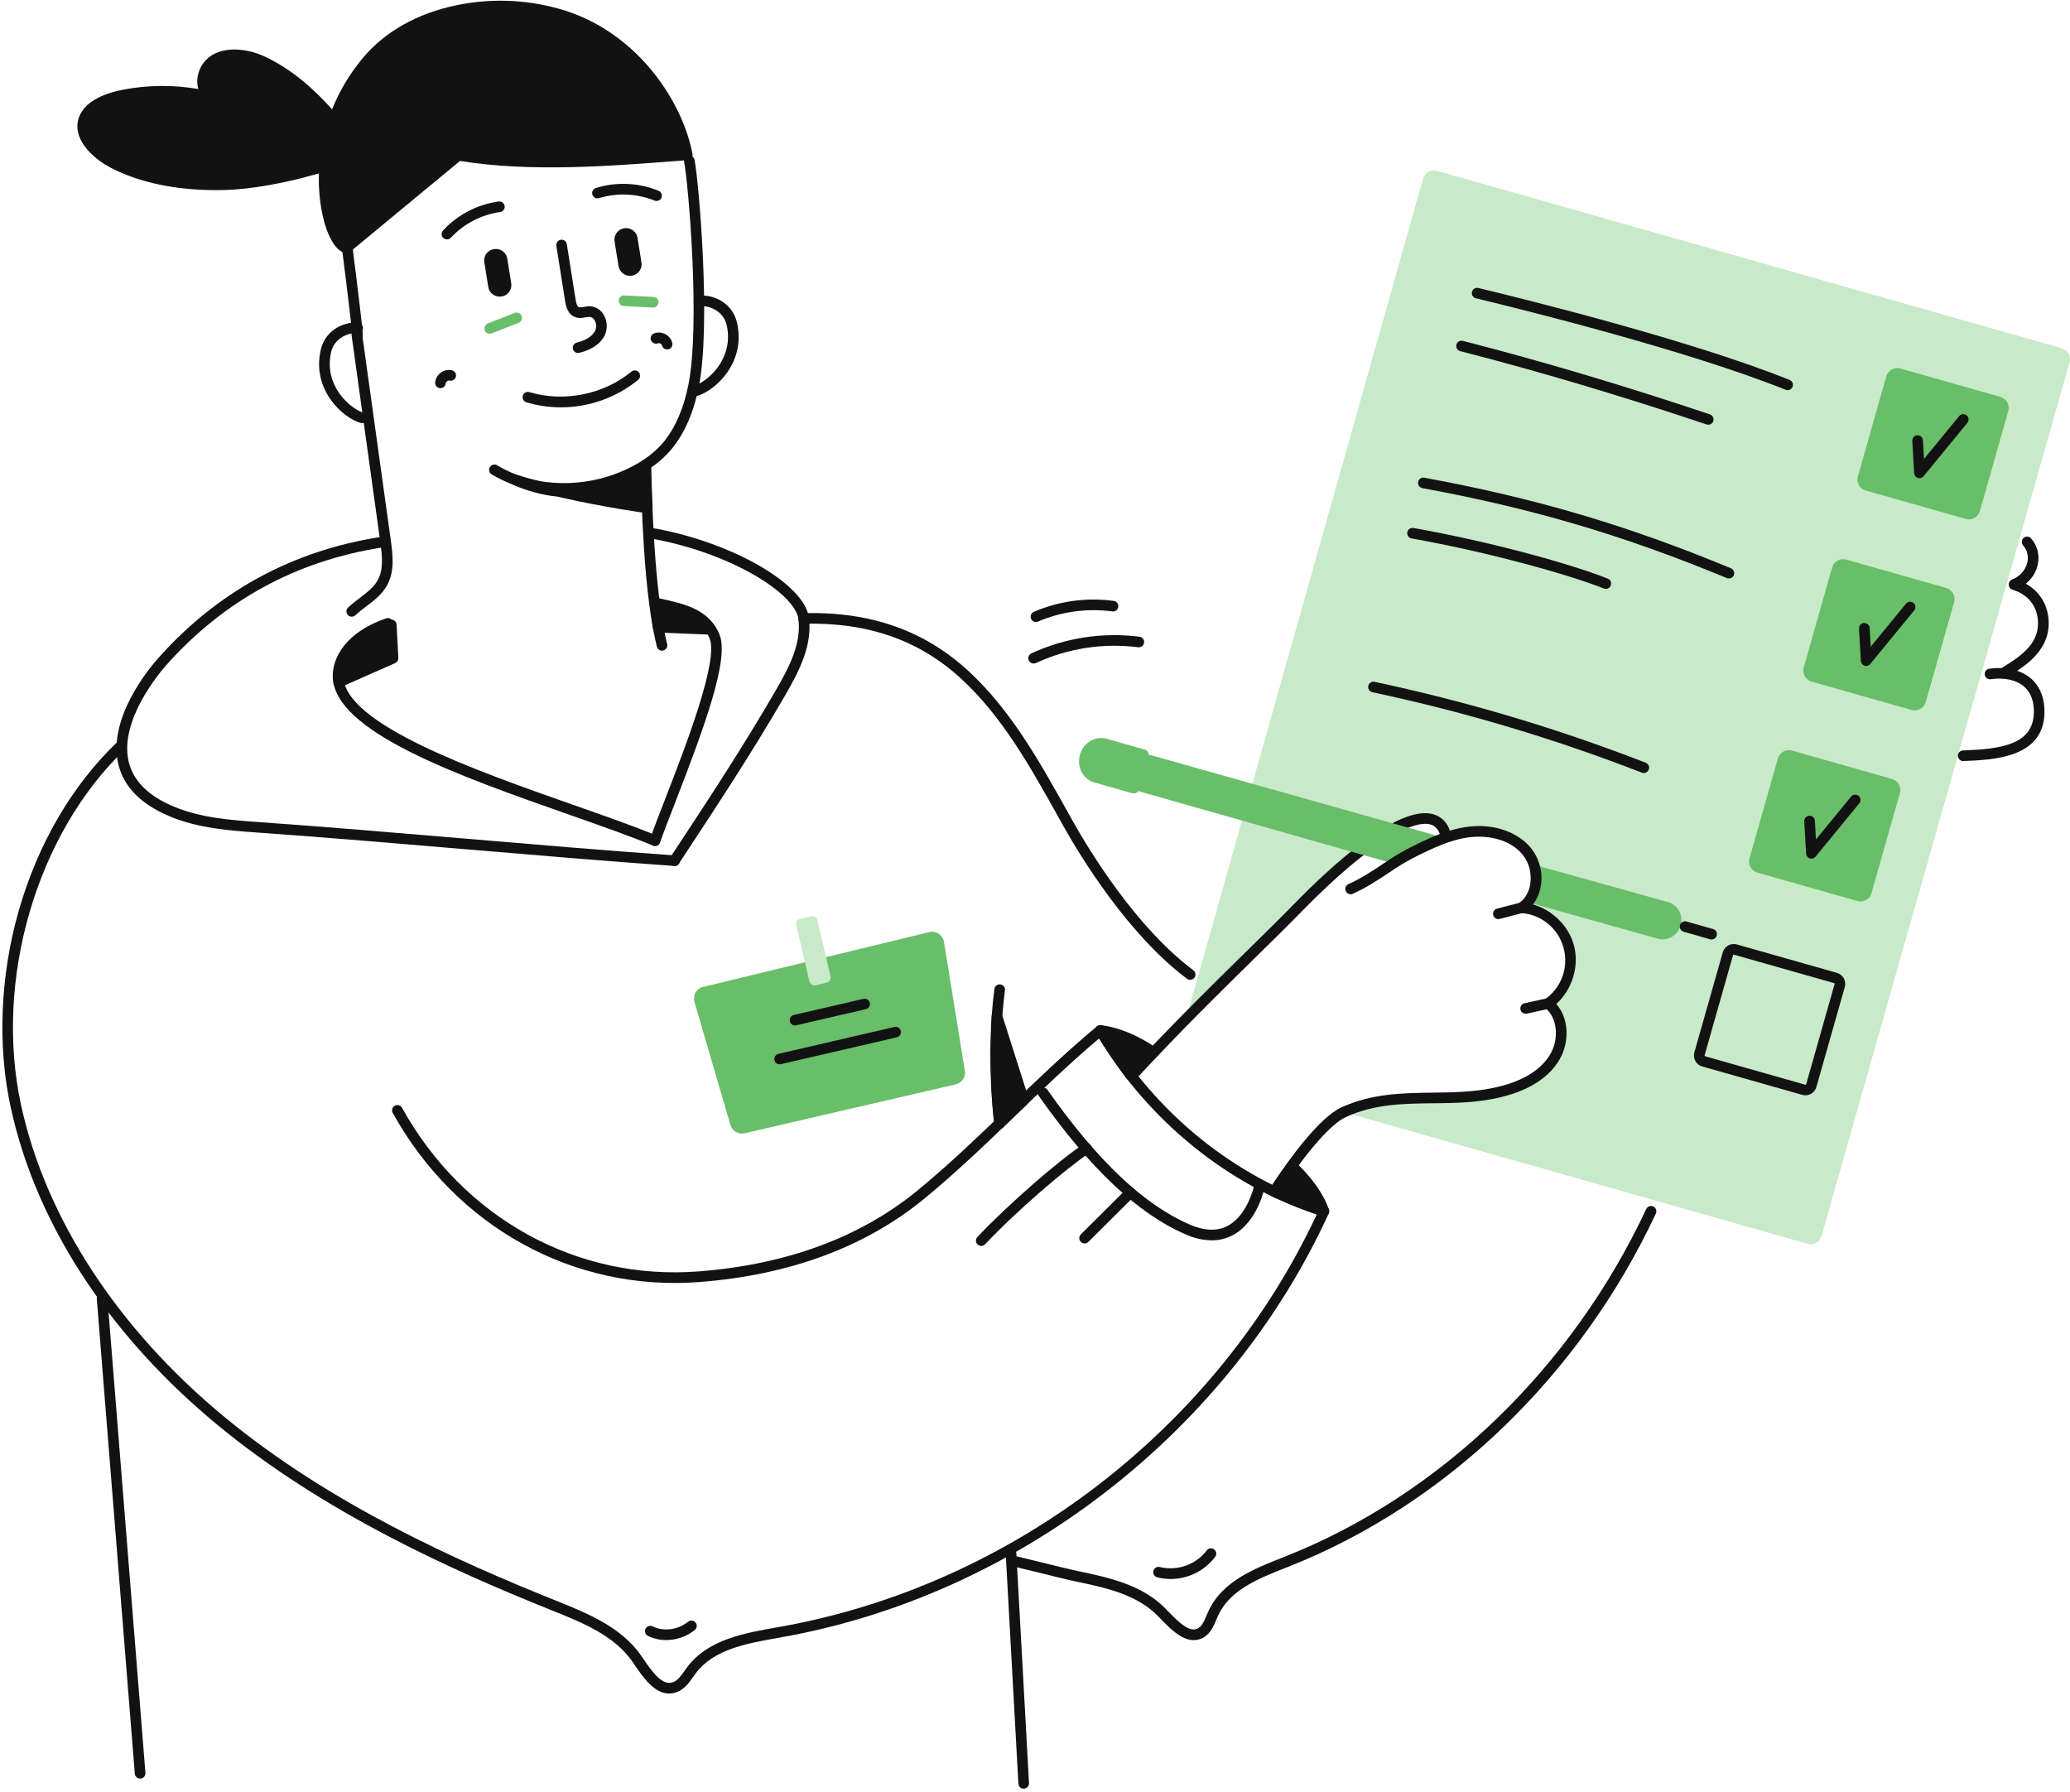 <svg xmlns="http://www.w3.org/2000/svg" width="550" height="476" viewBox="0 0 550 476" fill="none"><g clip-path="url(#clip0_505_2487)"><path d="M185.873 265.797L195.426 298.466C195.555 298.903 195.844 299.272 196.236 299.501C196.629 299.73 197.094 299.801 197.538 299.699L253.63 286.705C254.069 286.603 254.453 286.339 254.705 285.964C254.955 285.591 255.055 285.135 254.984 284.691L249.437 250.453C249.397 250.212 249.31 249.981 249.177 249.774C249.043 249.568 248.87 249.391 248.666 249.256C248.462 249.12 248.231 249.027 247.989 248.985C247.748 248.941 247.5 248.95 247.262 249.008L187.16 263.564C186.927 263.62 186.706 263.724 186.515 263.87C186.321 264.014 186.158 264.195 186.04 264.403C185.919 264.614 185.842 264.843 185.813 265.082C185.783 265.322 185.804 265.565 185.873 265.797Z" fill="#69BE69"></path><path d="M197.132 301.157C196.443 301.157 195.772 300.932 195.22 300.518C194.668 300.105 194.266 299.522 194.072 298.862L184.518 266.19C184.395 265.776 184.36 265.342 184.41 264.913C184.462 264.484 184.599 264.072 184.816 263.697C185.03 263.324 185.32 262.999 185.666 262.741C186.011 262.481 186.405 262.295 186.826 262.195L246.911 247.633C247.338 247.531 247.782 247.516 248.215 247.591C248.648 247.669 249.061 247.833 249.427 248.077C249.794 248.32 250.106 248.637 250.344 249.006C250.583 249.374 250.742 249.789 250.813 250.224L256.36 284.462C256.491 285.26 256.314 286.076 255.866 286.749C255.418 287.422 254.731 287.901 253.943 288.086L197.853 301.072C197.618 301.128 197.376 301.157 197.132 301.157ZM187.224 265.397L196.778 298.068C196.805 298.158 196.866 298.237 196.947 298.285C197.028 298.333 197.126 298.347 197.218 298.326L253.31 285.331C253.402 285.31 253.483 285.254 253.535 285.174C253.587 285.097 253.608 285.002 253.593 284.908L248.046 250.67C248.038 250.62 248.019 250.572 247.992 250.528C247.963 250.487 247.928 250.449 247.886 250.42C247.842 250.393 247.794 250.372 247.744 250.364C247.692 250.353 247.64 250.356 247.59 250.368L187.49 264.934C187.392 264.959 187.309 265.022 187.257 265.107C187.232 265.151 187.215 265.199 187.211 265.249C187.205 265.299 187.209 265.349 187.224 265.397Z" fill="#69BE69"></path><path d="M547.429 93.862L381.479 46.735C381.272 46.674 381.056 46.654 380.843 46.678C380.631 46.701 380.425 46.766 380.235 46.87C380.048 46.974 379.883 47.114 379.752 47.283C379.618 47.451 379.521 47.644 379.464 47.851L317.373 268.023C317.373 268.023 346.374 238.905 357.072 229.282C363.215 223.752 368.887 219.792 376.54 216.972C382.268 215.81 383.657 219.615 384.059 222.435C390.906 219.213 401.331 219.257 406.164 226.104C409.386 230.534 410.24 237.337 405.408 241.365C409.032 241.051 413.463 244.588 415.477 248.214C418.699 254.255 417.46 262.231 411.819 266.259C419.772 272.739 412.659 286.399 404.2 289.218C390.287 294.165 373.292 289.928 359.768 294.765L480.634 329.088C480.838 329.148 481.055 329.167 481.267 329.144C481.482 329.121 481.688 329.056 481.876 328.952C482.063 328.848 482.228 328.709 482.361 328.54C482.492 328.371 482.59 328.177 482.648 327.971L548.558 95.876C548.618 95.67 548.637 95.454 548.614 95.24C548.589 95.026 548.522 94.819 548.418 94.631C548.312 94.444 548.17 94.279 548.002 94.147C547.831 94.015 547.637 93.918 547.429 93.862Z" fill="#C8EAC8"></path><path d="M481.075 330.546C480.796 330.546 480.517 330.506 480.246 330.433L359.384 296.106C359.097 296.025 358.842 295.854 358.659 295.619C358.474 295.385 358.37 295.098 358.359 294.798C358.349 294.5 358.434 294.206 358.601 293.958C358.769 293.713 359.011 293.525 359.29 293.423C366.235 290.942 374.086 290.778 381.678 290.605C389.187 290.442 396.944 290.278 403.724 287.87C408.359 286.322 412.718 281.021 413.677 275.785C414.126 273.329 414.014 269.873 410.929 267.359C410.76 267.221 410.627 267.049 410.538 266.851C410.446 266.655 410.402 266.438 410.41 266.222C410.417 266.005 410.473 265.792 410.575 265.601C410.677 265.411 410.821 265.245 410.998 265.12C415.83 261.668 417.249 254.538 414.22 248.879C412.468 245.729 408.548 242.507 405.516 242.772C405.218 242.799 404.918 242.728 404.661 242.572C404.405 242.417 404.205 242.184 404.091 241.907C403.976 241.628 403.953 241.322 404.024 241.032C404.097 240.741 404.259 240.48 404.489 240.287C408.63 236.839 407.848 230.834 405.011 226.939C400.762 220.896 391.318 220.569 384.646 223.716C384.446 223.814 384.225 223.864 384.003 223.86C383.78 223.856 383.561 223.8 383.363 223.694C383.167 223.589 382.999 223.439 382.872 223.256C382.744 223.073 382.663 222.862 382.632 222.64C382.367 220.767 381.751 219.478 380.801 218.809C379.849 218.14 378.585 218.005 376.893 218.342C370.159 220.84 364.673 224.321 357.986 230.338C347.44 239.824 318.633 268.732 318.343 269.027C318.122 269.248 317.835 269.39 317.525 269.429C317.216 269.471 316.902 269.406 316.631 269.25C316.362 269.092 316.152 268.848 316.035 268.559C315.919 268.269 315.902 267.948 315.987 267.648L378.102 47.481C378.21 47.098 378.393 46.74 378.639 46.427C378.885 46.115 379.191 45.854 379.539 45.66C379.887 45.466 380.27 45.342 380.664 45.296C381.059 45.249 381.461 45.282 381.843 45.391L547.795 92.517C548.568 92.738 549.224 93.256 549.615 93.958C550.007 94.66 550.105 95.489 549.886 96.263L483.991 328.342C483.812 328.977 483.429 329.536 482.904 329.931C482.377 330.329 481.736 330.546 481.075 330.546ZM364.975 294.765L481.019 327.717C481.044 327.73 481.071 327.734 481.098 327.734C481.125 327.734 481.152 327.73 481.177 327.717C481.227 327.69 481.265 327.644 481.281 327.588L547.187 95.498C547.195 95.471 547.197 95.443 547.195 95.416C547.191 95.388 547.183 95.361 547.17 95.337C547.155 95.312 547.137 95.291 547.116 95.274C547.093 95.256 547.068 95.244 547.041 95.236L381.091 48.109C381.039 48.089 380.98 48.089 380.928 48.109C380.88 48.138 380.845 48.184 380.828 48.238L320.22 263.201C328.473 254.961 347.871 235.679 356.145 228.23C363.158 221.927 368.93 218.282 376.071 215.651L376.277 215.591C378.81 215.076 380.893 215.383 382.476 216.497C383.684 217.363 384.582 218.697 385.102 220.473C392.682 217.63 402.591 218.563 407.336 225.308C410.402 229.52 411.477 235.779 408.29 240.339C411.694 241.39 415.006 244.444 416.749 247.546C420.144 253.909 418.88 261.829 413.987 266.355C416.318 268.934 417.209 272.398 416.493 276.305C415.343 282.573 410.269 288.699 404.682 290.559C397.5 293.117 389.508 293.286 381.778 293.448C375.85 293.556 370.211 293.677 364.975 294.765Z" fill="#C8EAC8"></path><path d="M531.147 106.796L504.575 99.251C503.713 99.007 502.815 99.507 502.569 100.37L495.025 126.944C494.781 127.806 495.281 128.704 496.143 128.948L522.718 136.492C523.58 136.738 524.478 136.236 524.722 135.374L532.266 108.801C532.512 107.939 532.01 107.041 531.147 106.796Z" fill="#69BE69"></path><path d="M523.15 137.981C522.866 137.981 522.585 137.942 522.314 137.863L495.729 130.32C495.346 130.21 494.99 130.029 494.677 129.781C494.365 129.533 494.105 129.227 493.911 128.879C493.717 128.531 493.592 128.148 493.546 127.752C493.503 127.356 493.534 126.956 493.644 126.573L501.189 99.989C501.408 99.216 501.926 98.561 502.63 98.17C503.332 97.779 504.161 97.683 504.934 97.902L531.519 105.447C532.292 105.669 532.944 106.188 533.335 106.89C533.725 107.591 533.823 108.419 533.606 109.193L526.057 135.778C525.949 136.161 525.768 136.519 525.522 136.832C525.274 137.144 524.968 137.404 524.618 137.598C524.168 137.848 523.664 137.979 523.15 137.981ZM504.113 100.613C504.067 100.612 504.022 100.627 503.986 100.655C503.949 100.683 503.924 100.722 503.911 100.766L496.363 127.35C496.352 127.377 496.346 127.404 496.346 127.431C496.346 127.458 496.352 127.487 496.363 127.512C496.375 127.535 496.394 127.558 496.415 127.575C496.435 127.592 496.46 127.604 496.488 127.612L523.072 135.161C523.127 135.176 523.183 135.169 523.233 135.142C523.281 135.115 523.318 135.069 523.333 135.015L530.882 108.432C530.898 108.378 530.89 108.32 530.863 108.271C530.836 108.222 530.79 108.186 530.738 108.17L504.153 100.621L504.113 100.613Z" fill="#69BE69"></path><path d="M516.74 157.551L490.166 150.006C489.303 149.763 488.406 150.263 488.162 151.125L480.617 177.697C480.371 178.56 480.871 179.458 481.734 179.703L508.308 187.248C509.171 187.494 510.068 186.992 510.312 186.129L517.857 159.557C518.102 158.694 517.602 157.797 516.74 157.551Z" fill="#69BE69"></path><path d="M508.729 188.733C508.446 188.735 508.165 188.696 507.894 188.616L481.338 181.08C480.565 180.859 479.911 180.341 479.522 179.639C479.13 178.937 479.032 178.108 479.251 177.333L486.796 150.75C487.018 149.977 487.537 149.325 488.239 148.934C488.941 148.542 489.768 148.446 490.543 148.663L517.126 156.212C517.509 156.32 517.867 156.503 518.18 156.749C518.49 156.997 518.75 157.303 518.944 157.651C519.138 157.997 519.263 158.38 519.309 158.776C519.354 159.169 519.321 159.571 519.213 159.953L511.668 186.538C511.485 187.175 511.1 187.733 510.568 188.131C510.037 188.527 509.392 188.739 508.729 188.733ZM508.665 185.913C508.69 185.925 508.717 185.929 508.744 185.929C508.773 185.929 508.8 185.925 508.825 185.913C508.85 185.9 508.871 185.884 508.89 185.863C508.906 185.84 508.919 185.815 508.925 185.788L516.474 159.205C516.482 159.178 516.484 159.149 516.482 159.122C516.478 159.094 516.469 159.067 516.457 159.042C516.442 159.017 516.426 158.997 516.403 158.98C516.382 158.963 516.355 158.951 516.33 158.942L489.745 151.394C489.691 151.379 489.633 151.387 489.583 151.415C489.56 151.427 489.537 151.446 489.52 151.469C489.501 151.489 489.489 151.517 489.483 151.544L481.934 178.127C481.923 178.154 481.917 178.181 481.917 178.208C481.917 178.235 481.923 178.264 481.934 178.289C481.946 178.314 481.965 178.335 481.986 178.351C482.007 178.37 482.032 178.383 482.059 178.389L508.665 185.913Z" fill="#69BE69"></path><path d="M502.336 208.3L475.761 200.756C474.899 200.51 474.001 201.01 473.757 201.872L466.213 228.447C465.967 229.309 466.467 230.207 467.329 230.451L493.904 237.995C494.766 238.241 495.664 237.741 495.908 236.879L503.452 210.304C503.698 209.442 503.198 208.544 502.336 208.3Z" fill="#69BE69"></path><path d="M494.317 239.485C494.044 239.482 493.773 239.445 493.511 239.372L466.926 231.823C466.153 231.603 465.499 231.086 465.107 230.382C464.716 229.68 464.62 228.851 464.838 228.078L472.383 201.493C472.604 200.72 473.122 200.066 473.824 199.673C474.526 199.281 475.355 199.185 476.13 199.402L502.713 206.951C503.096 207.059 503.455 207.242 503.767 207.49C504.077 207.736 504.338 208.042 504.532 208.39C504.725 208.738 504.85 209.119 504.896 209.515C504.942 209.911 504.909 210.31 504.8 210.694L497.256 237.279C497.075 237.916 496.689 238.476 496.158 238.876C495.627 239.274 494.979 239.489 494.317 239.485ZM475.295 202.126C475.26 202.126 475.226 202.137 475.195 202.154C475.17 202.168 475.149 202.185 475.13 202.208C475.114 202.231 475.101 202.256 475.095 202.283L467.546 228.868C467.536 228.893 467.53 228.92 467.53 228.949C467.53 228.976 467.536 229.003 467.546 229.028C467.573 229.076 467.617 229.113 467.671 229.13L494.256 236.673C494.306 236.693 494.365 236.693 494.417 236.673C494.442 236.66 494.462 236.641 494.479 236.618C494.498 236.598 494.51 236.573 494.517 236.545L502.065 209.96C502.074 209.933 502.076 209.906 502.074 209.877C502.07 209.85 502.061 209.823 502.049 209.798C502.034 209.775 502.017 209.752 501.995 209.736C501.972 209.719 501.947 209.706 501.922 209.698L475.337 202.154L475.295 202.126Z" fill="#69BE69"></path><path d="M121.812 41.253C141.404 44.52 163.891 42.554 182.605 41.116C179.855 26.797 167.911 10.153 150.164 4.285C132.417 -1.584 109.309 2.017 97.398 16.413C79.792 37.681 86.776 64.93 92.089 65.832L121.812 41.253Z" fill="#121212"></path><path d="M92.085 67.242C92.005 67.241 91.925 67.234 91.847 67.222C89.43 66.819 87.819 63.697 86.856 61.16C83.819 52.991 81.89 32.928 96.306 15.531C102.166 8.454 110.806 3.56 121.307 1.385C131.046 -0.632 141.141 -0.09 150.607 2.96C169.76 9.3 181.336 27.055 183.991 40.867C184.027 41.062 184.025 41.263 183.979 41.456C183.933 41.649 183.848 41.831 183.727 41.989C183.606 42.146 183.454 42.277 183.279 42.372C183.104 42.466 182.912 42.523 182.715 42.538L180.171 42.736C161.768 44.162 140.936 45.773 122.214 42.764L92.983 66.932C92.729 67.137 92.411 67.247 92.085 67.242ZM133.105 3.073C120.304 3.073 106.754 7.314 98.465 17.311C85.857 32.545 86.188 51.291 89.487 60.177C90.389 62.594 91.291 63.733 91.851 64.205L120.9 40.186C121.056 40.057 121.237 39.964 121.431 39.911C121.626 39.858 121.829 39.847 122.028 39.88C140.557 42.974 161.502 41.358 179.942 39.928L180.877 39.856C177.84 27.075 167.073 11.386 149.708 5.642C144.344 3.917 138.74 3.049 133.105 3.073Z" fill="#121212"></path><path d="M69.52 16.204C63.273 13.384 55.498 13.876 53.988 20.191C53.384 22.717 54.35 25.742 57.367 26.12C49.45 24.013 41.162 23.698 33.107 25.198C28.6 26.048 23.762 27.893 22.357 31.534C20.544 36.223 25.41 40.996 30.565 43.582C39.197 47.912 49.541 49.35 59.538 49.084C69.536 48.818 82.228 45.757 91.798 42.357C90.844 42.538 94.372 40.154 94.4 39.489C94.4 39.473 84.181 22.826 69.52 16.204Z" fill="#121212"></path><path d="M57.287 50.506C46.786 50.506 37.373 48.556 29.933 44.826C24 41.85 18.949 36.424 21.039 31.011C22.759 26.58 28.411 24.634 32.845 23.797C39.401 22.57 46.122 22.521 52.695 23.651C52.339 22.418 52.312 21.112 52.618 19.865C52.883 18.655 53.419 17.522 54.187 16.55C54.954 15.579 55.933 14.795 57.049 14.258C60.473 12.579 65.468 12.832 70.092 14.919C84.995 21.642 95.17 38.043 95.597 38.736C95.743 38.978 95.814 39.259 95.802 39.542C95.762 40.44 95.033 41.105 93.639 42.301L93.148 42.724C93.087 42.941 92.975 43.141 92.82 43.305C92.666 43.47 92.474 43.595 92.261 43.67C83.529 46.776 70.354 50.196 59.567 50.482C58.806 50.498 58.04 50.506 57.287 50.506ZM43.157 25.657C39.873 25.656 36.596 25.96 33.369 26.568C30.312 27.144 24.987 28.622 23.669 32.026C22.224 35.768 26.558 39.977 31.198 42.305C38.758 46.099 48.542 47.944 59.498 47.658C69.685 47.388 82.131 44.214 90.654 41.249C91.01 40.853 91.399 40.487 91.814 40.154C92.044 39.957 92.391 39.658 92.672 39.401C90.429 36.021 81.213 23.027 68.94 17.489C65.121 15.765 60.944 15.475 58.302 16.788C57.557 17.141 56.904 17.663 56.394 18.31C55.884 18.958 55.531 19.715 55.361 20.522C55.215 21.056 55.179 21.615 55.255 22.164C55.331 22.713 55.518 23.241 55.804 23.716C56.033 24.056 56.351 24.326 56.723 24.497L57.734 24.759C58.078 24.853 58.373 25.074 58.561 25.376C58.748 25.679 58.814 26.042 58.745 26.392C58.676 26.741 58.478 27.052 58.189 27.261C57.901 27.47 57.544 27.562 57.19 27.518C56.728 27.462 56.276 27.349 55.841 27.184C51.689 26.169 47.431 25.657 43.157 25.657Z" fill="#121212"></path><path d="M174.045 224.758C173.86 224.758 173.677 224.721 173.506 224.65C167.533 222.165 159.686 219.413 151.376 216.489C121.972 206.161 88.625 194.453 88.407 179.703C88.331 174.606 92.033 167.88 102.618 164.275C102.972 164.156 103.36 164.181 103.695 164.346C104.03 164.512 104.286 164.804 104.407 165.158C104.527 165.512 104.501 165.899 104.336 166.235C104.17 166.57 103.878 166.826 103.524 166.945C94.353 170.063 91.166 175.744 91.227 179.658C91.416 192.443 126.613 204.805 152.311 213.831C160.657 216.764 168.544 219.53 174.589 222.044C174.889 222.171 175.135 222.398 175.287 222.685C175.439 222.973 175.487 223.304 175.422 223.623C175.358 223.941 175.187 224.229 174.937 224.435C174.685 224.643 174.37 224.756 174.045 224.758Z" fill="#121212"></path><path d="M179.197 230.055H179.097C160.77 228.759 141.971 227.164 123.797 225.624C105.623 224.087 86.857 222.496 68.554 221.194C61.114 220.667 52.679 220.071 45.014 216.849C37.349 213.626 32.781 208.921 31.4 202.851C28.641 190.718 39.677 177.512 41.917 174.985C57.714 157.178 77.632 146.303 101.128 142.662C101.311 142.633 101.498 142.641 101.677 142.685C101.857 142.728 102.027 142.808 102.176 142.918C102.326 143.026 102.452 143.164 102.548 143.322C102.644 143.48 102.709 143.657 102.737 143.839C102.765 144.022 102.757 144.209 102.713 144.389C102.669 144.57 102.59 144.738 102.481 144.888C102.372 145.038 102.234 145.163 102.076 145.259C101.917 145.357 101.742 145.42 101.559 145.449C78.74 148.986 59.386 159.546 44.035 176.866C42.763 178.306 31.658 191.222 34.163 202.243C35.327 207.378 39.351 211.423 46.122 214.27C53.372 217.307 61.541 217.895 68.763 218.403C87.086 219.7 105.877 221.292 124.047 222.833C142.217 224.377 160.999 225.964 179.309 227.264C179.495 227.27 179.678 227.314 179.847 227.391C180.015 227.468 180.165 227.578 180.292 227.714C180.419 227.849 180.517 228.007 180.582 228.18C180.646 228.355 180.676 228.538 180.669 228.724C180.663 228.909 180.619 229.093 180.542 229.259C180.465 229.428 180.357 229.58 180.222 229.707C180.086 229.832 179.926 229.932 179.753 229.997C179.58 230.061 179.395 230.09 179.209 230.084L179.197 230.055Z" fill="#121212"></path><path d="M179.197 230.055C178.926 230.053 178.661 229.97 178.436 229.818C178.28 229.718 178.149 229.586 178.045 229.432C177.941 229.28 177.868 229.107 177.83 228.926C177.793 228.745 177.791 228.559 177.826 228.378C177.862 228.195 177.93 228.022 178.032 227.868C187.591 213.368 197.481 198.375 206.296 183.103C209.708 177.198 212.968 170.897 212.141 164.481C211.247 157.549 193.738 146.649 172.498 142.978C172.317 142.947 172.142 142.881 171.985 142.783C171.829 142.683 171.694 142.554 171.586 142.404C171.371 142.097 171.286 141.718 171.348 141.35C171.413 140.981 171.619 140.654 171.925 140.437C172.231 140.223 172.61 140.137 172.977 140.2C194.161 143.857 213.766 155.035 214.936 164.123C215.876 171.409 212.391 178.187 208.742 184.511C199.881 199.858 189.968 214.887 180.386 229.42C180.257 229.615 180.08 229.778 179.872 229.888C179.665 230.001 179.432 230.057 179.197 230.055Z" fill="#121212"></path><path d="M174.045 224.758C173.886 224.758 173.728 224.731 173.578 224.679C173.226 224.554 172.937 224.295 172.774 223.958C172.614 223.623 172.593 223.235 172.716 222.881C173.699 220.063 175.132 216.436 176.763 212.187C182.077 198.492 190.971 175.602 188.561 169.645C186.391 164.266 180.946 163.096 174.641 161.738L173.747 161.544C173.566 161.504 173.395 161.429 173.243 161.325C173.091 161.219 172.962 161.084 172.862 160.929C172.76 160.773 172.693 160.598 172.66 160.417C172.626 160.234 172.63 160.048 172.67 159.867C172.71 159.686 172.783 159.515 172.889 159.363C172.995 159.211 173.128 159.08 173.285 158.98C173.441 158.88 173.616 158.811 173.797 158.78C173.98 158.746 174.166 158.751 174.347 158.788L175.234 158.982C181.731 160.38 188.444 161.823 191.175 168.589C193.789 175.033 187.386 192.624 179.39 213.21C177.755 217.42 176.344 221.056 175.361 223.816C175.265 224.089 175.088 224.327 174.851 224.495C174.616 224.664 174.334 224.756 174.045 224.758Z" fill="#121212"></path><path d="M316.243 260.318C315.933 260.318 315.631 260.216 315.385 260.027C299.678 248.246 287.151 227.674 282.501 219.382L280.979 216.659C273.79 203.77 266.354 190.476 255.548 180.468C244.346 170.09 230.606 165.27 213.547 165.71C213.174 165.718 212.811 165.579 212.541 165.322C212.268 165.064 212.112 164.71 212.101 164.335C212.091 163.962 212.23 163.6 212.489 163.327C212.747 163.056 213.101 162.9 213.474 162.89C231.31 162.427 245.699 167.501 257.46 178.401C268.598 188.716 276.146 202.222 283.441 215.285L284.959 218.001C289.523 226.141 301.788 246.313 317.075 257.771C317.31 257.95 317.485 258.196 317.574 258.479C317.662 258.762 317.66 259.064 317.566 259.346C317.472 259.627 317.293 259.871 317.052 260.043C316.812 260.216 316.525 260.31 316.229 260.31L316.243 260.318Z" fill="#121212"></path><path d="M177.78 449.921C173.816 449.921 170.847 445.582 168.592 442.268L168.02 441.431C163.186 434.478 154.776 431.095 146.631 427.829C120.188 417.21 86.212 402.021 57.779 378.558C44.047 367.214 32.403 354.519 23.203 340.813C13.197 325.909 6.35 310.26 2.857 294.246C-0.719 277.838 0.038 259.283 4.964 241.999C10.068 224.179 19.134 208.623 31.202 197.098C31.334 196.963 31.492 196.854 31.667 196.782C31.842 196.709 32.03 196.671 32.219 196.671C32.409 196.673 32.596 196.713 32.77 196.788C32.944 196.863 33.102 196.971 33.233 197.109C33.363 197.246 33.465 197.406 33.532 197.586C33.599 197.763 33.629 197.952 33.621 198.14C33.613 198.329 33.567 198.517 33.486 198.687C33.405 198.858 33.289 199.01 33.148 199.137C9.685 221.552 -1.638 260.431 5.613 293.665C12.162 323.693 31.327 353.077 59.587 376.402C87.698 399.617 121.44 414.694 147.695 425.229C155.827 428.497 165.047 432.195 170.348 439.848L170.932 440.693C173.752 444.834 176.145 447.915 178.89 446.884C180.099 446.434 180.961 445.197 181.879 443.886C182.142 443.516 182.4 443.147 182.686 442.791C188.135 435.573 197.802 433.865 206.334 432.355L207.265 432.191C268.891 421.238 323.365 379.335 349.854 322.658C326.294 314.853 305.377 297.926 292.025 275.889C284.372 282.333 277.061 289.38 269.966 296.202C262.197 303.682 254.161 311.412 245.67 318.387C230.017 331.254 209.914 338.726 185.912 340.59C152.391 343.2 121.13 325.969 104.33 295.627C104.163 295.3 104.13 294.923 104.236 294.573C104.343 294.223 104.582 293.929 104.902 293.752C105.222 293.573 105.598 293.527 105.951 293.623C106.305 293.719 106.607 293.948 106.795 294.26C123.052 323.628 153.281 340.304 185.687 337.767C209.1 335.947 228.678 328.692 243.875 316.2C252.276 309.293 260.272 301.601 268.002 294.16C275.526 286.91 283.308 279.442 291.481 272.652C291.637 272.52 291.821 272.425 292.019 272.373C292.216 272.318 292.425 272.31 292.625 272.345C292.827 272.381 293.018 272.46 293.187 272.577C293.356 272.693 293.495 272.845 293.6 273.022C306.843 295.65 328.196 312.938 352.181 320.448C352.373 320.506 352.548 320.606 352.698 320.739C352.848 320.872 352.966 321.035 353.048 321.216C353.129 321.399 353.17 321.597 353.17 321.797C353.17 321.997 353.127 322.195 353.043 322.376C340.05 350.821 319.612 376.35 293.989 396.22C268.369 416.091 238.522 429.483 207.731 434.953L206.796 435.123C198.387 436.609 189.691 438.144 184.904 444.48C184.658 444.805 184.417 445.153 184.175 445.494C183.104 447.025 181.888 448.756 179.869 449.523C179.203 449.779 178.495 449.915 177.78 449.921Z" fill="#121212"></path><path d="M321.933 329.519C319.558 329.469 317.221 328.936 315.061 327.95C302.401 322.51 289.645 310.501 276.066 291.24C275.943 291.09 275.853 290.915 275.799 290.73C275.747 290.542 275.734 290.346 275.759 290.155C275.787 289.961 275.853 289.778 275.953 289.611C276.055 289.447 276.191 289.303 276.349 289.192C276.507 289.08 276.688 289.003 276.878 288.965C277.07 288.926 277.265 288.928 277.455 288.97C277.645 289.009 277.824 289.09 277.982 289.203C278.138 289.317 278.272 289.461 278.369 289.63C291.621 308.439 304.005 320.129 316.192 325.361C320.056 327.021 323.414 327.13 326.174 325.684C331.566 322.864 333.214 314.996 333.231 314.921C333.304 314.553 333.52 314.23 333.831 314.024C334.143 313.815 334.524 313.74 334.891 313.813C335.257 313.886 335.58 314.103 335.789 314.413C335.995 314.723 336.072 315.105 335.999 315.473C335.922 315.85 334.081 324.736 327.494 328.177C325.78 329.075 323.868 329.535 321.933 329.519Z" fill="#121212"></path><path d="M260.718 331.008C260.443 331.01 260.172 330.929 259.943 330.779C259.712 330.627 259.53 330.412 259.422 330.158C259.312 329.904 259.28 329.625 259.328 329.354C259.378 329.081 259.505 328.831 259.695 328.631C267.558 320.281 281.285 308.275 287.944 303.927C288.098 303.827 288.271 303.757 288.455 303.723C288.636 303.688 288.823 303.69 289.004 303.73C289.186 303.767 289.356 303.84 289.511 303.944C289.663 304.048 289.794 304.182 289.896 304.338C289.996 304.492 290.067 304.665 290.1 304.848C290.136 305.029 290.133 305.217 290.096 305.398C290.056 305.579 289.983 305.75 289.879 305.904C289.775 306.056 289.642 306.187 289.486 306.29C283.626 310.116 270.233 321.556 261.747 330.564C261.613 330.706 261.455 330.817 261.278 330.894C261.101 330.969 260.911 331.008 260.718 331.008Z" fill="#121212"></path><path d="M288.178 330.348C287.897 330.35 287.622 330.267 287.388 330.113C287.155 329.956 286.974 329.733 286.865 329.475C286.759 329.215 286.732 328.929 286.788 328.654C286.845 328.379 286.982 328.127 287.182 327.932L298.461 316.713C298.593 316.584 298.751 316.479 298.922 316.411C299.095 316.34 299.278 316.305 299.463 316.307C299.651 316.307 299.834 316.346 300.005 316.417C300.176 316.49 300.33 316.594 300.461 316.727C300.592 316.859 300.694 317.017 300.765 317.188C300.834 317.361 300.869 317.544 300.867 317.729C300.867 317.917 300.83 318.1 300.757 318.271C300.684 318.442 300.58 318.596 300.446 318.727L289.169 329.946C288.905 330.204 288.548 330.35 288.178 330.348Z" fill="#121212"></path><path d="M177.014 435.719C175.341 435.723 173.688 435.348 172.182 434.619C172.013 434.54 171.861 434.428 171.736 434.288C171.609 434.151 171.513 433.988 171.45 433.811C171.388 433.636 171.363 433.449 171.373 433.261C171.384 433.076 171.432 432.893 171.513 432.726C171.596 432.557 171.711 432.407 171.85 432.284C171.99 432.161 172.154 432.066 172.332 432.007C172.509 431.947 172.696 431.924 172.884 431.936C173.069 431.951 173.25 432.001 173.417 432.086C176.362 433.519 180.059 433.036 182.836 430.845C182.98 430.73 183.146 430.643 183.325 430.593C183.505 430.543 183.692 430.526 183.875 430.549C184.061 430.57 184.238 430.628 184.4 430.718C184.563 430.81 184.704 430.93 184.819 431.076C184.936 431.222 185.019 431.391 185.069 431.568C185.119 431.747 185.133 431.934 185.113 432.118C185.09 432.303 185.031 432.48 184.94 432.643C184.848 432.805 184.725 432.947 184.579 433.061C182.428 434.771 179.764 435.707 177.014 435.719Z" fill="#121212"></path><path d="M317.171 435.738C313.859 435.738 310.726 432.516 308.285 429.979L307.612 429.287C301.973 423.542 293.756 421.811 285.801 420.139C283.506 419.659 279.438 418.649 275.845 417.758C273.426 417.158 271.122 416.589 269.616 416.243C269.433 416.206 269.258 416.131 269.104 416.025C268.95 415.918 268.817 415.781 268.717 415.625C268.615 415.466 268.546 415.289 268.515 415.104C268.481 414.919 268.487 414.729 268.529 414.548C268.571 414.365 268.65 414.192 268.76 414.04C268.869 413.888 269.008 413.758 269.169 413.66C269.329 413.563 269.506 413.498 269.691 413.469C269.877 413.442 270.066 413.45 270.25 413.496C271.781 413.848 274.084 414.419 276.521 415.023C280.09 415.906 284.133 416.908 286.38 417.379C294.36 419.055 303.402 420.957 309.626 427.312L310.311 428.016C313.598 431.414 316.29 433.899 318.479 432.497C319.454 431.876 320.006 430.56 320.591 429.166C320.755 428.762 320.924 428.36 321.101 427.985C324.728 420.13 333.187 416.795 340.633 413.854L341.439 413.533C382.597 397.255 417.568 363.586 437.402 321.208C437.481 321.041 437.591 320.889 437.729 320.766C437.866 320.641 438.027 320.545 438.202 320.483C438.377 320.42 438.562 320.391 438.747 320.402C438.933 320.41 439.114 320.456 439.283 320.535C439.449 320.614 439.599 320.727 439.724 320.864C439.849 321.002 439.945 321.162 440.008 321.337C440.07 321.512 440.097 321.697 440.089 321.883C440.08 322.068 440.035 322.249 439.956 322.416C419.815 365.458 384.296 399.628 342.479 416.17L341.673 416.493C334.361 419.374 326.806 422.355 323.667 429.177C323.503 429.535 323.349 429.901 323.193 430.272C322.503 431.924 321.718 433.797 319.999 434.892C319.158 435.444 318.175 435.738 317.171 435.738Z" fill="#121212"></path><path d="M37.22 472.515C36.866 472.513 36.526 472.379 36.266 472.14C36.006 471.898 35.846 471.569 35.818 471.217L25.724 345.143C25.695 344.768 25.815 344.398 26.059 344.112C26.302 343.829 26.649 343.652 27.023 343.623C27.397 343.591 27.767 343.712 28.052 343.956C28.338 344.2 28.514 344.547 28.544 344.92L38.638 470.996C38.653 471.18 38.632 471.367 38.575 471.542C38.519 471.719 38.427 471.884 38.307 472.023C38.187 472.165 38.04 472.282 37.875 472.365C37.71 472.45 37.529 472.5 37.345 472.515H37.22Z" fill="#121212"></path><path d="M271.993 475.189C271.632 475.187 271.286 475.05 271.024 474.802C270.764 474.554 270.607 474.214 270.587 473.856L267.218 412.771C267.21 412.586 267.235 412.4 267.298 412.225C267.36 412.05 267.454 411.89 267.579 411.752C267.702 411.615 267.852 411.502 268.018 411.421C268.187 411.342 268.368 411.294 268.554 411.286C268.737 411.275 268.922 411.303 269.097 411.363C269.272 411.425 269.435 411.519 269.572 411.644C269.71 411.767 269.822 411.917 269.903 412.086C269.982 412.252 270.028 412.434 270.039 412.619L273.407 473.698C273.426 474.071 273.296 474.437 273.049 474.717C272.799 474.994 272.451 475.162 272.078 475.185L271.993 475.189Z" fill="#121212"></path><path d="M265.609 299.841C265.269 299.841 264.942 299.718 264.686 299.495C264.432 299.274 264.263 298.968 264.215 298.633C264.19 298.458 261.799 281.15 264.215 262.747C264.263 262.376 264.457 262.039 264.753 261.81C265.05 261.581 265.425 261.481 265.796 261.529C266.167 261.576 266.504 261.77 266.734 262.066C266.961 262.362 267.063 262.739 267.015 263.11C264.659 281.123 266.986 298.068 267.015 298.237C267.044 298.422 267.033 298.612 266.988 298.793C266.944 298.976 266.861 299.147 266.748 299.297C266.636 299.447 266.496 299.572 266.334 299.668C266.171 299.762 265.992 299.824 265.807 299.849C265.74 299.849 265.675 299.847 265.609 299.841Z" fill="#121212"></path><path d="M211.239 272.429C210.893 272.429 210.56 272.302 210.302 272.071C210.045 271.839 209.881 271.523 209.841 271.179C209.804 270.833 209.893 270.488 210.091 270.206C210.291 269.923 210.589 269.725 210.927 269.646L229.417 265.361C229.598 265.32 229.786 265.313 229.967 265.343C230.15 265.374 230.325 265.44 230.482 265.538C230.64 265.636 230.775 265.763 230.884 265.915C230.992 266.065 231.067 266.236 231.111 266.415C231.152 266.597 231.156 266.784 231.127 266.965C231.096 267.149 231.029 267.324 230.931 267.48C230.834 267.638 230.706 267.773 230.556 267.882C230.404 267.988 230.236 268.065 230.055 268.107L211.562 272.393C211.456 272.418 211.347 272.429 211.239 272.429Z" fill="#121212"></path><path d="M207.139 282.762C206.794 282.76 206.46 282.633 206.202 282.402C205.944 282.171 205.781 281.854 205.742 281.511C205.702 281.167 205.792 280.821 205.992 280.538C206.192 280.254 206.487 280.057 206.825 279.977L237.646 272.837C238.011 272.752 238.394 272.816 238.711 273.014C239.027 273.212 239.255 273.529 239.338 273.891C239.423 274.256 239.359 274.639 239.161 274.955C238.963 275.274 238.646 275.499 238.284 275.584L207.464 282.725C207.358 282.75 207.248 282.762 207.139 282.762Z" fill="#121212"></path><path d="M509.997 127.05C509.847 127.05 509.7 127.025 509.558 126.977C509.287 126.89 509.05 126.721 508.877 126.496C508.704 126.271 508.602 126 508.587 125.717L508.1 117.132C508.079 116.758 508.206 116.391 508.456 116.112C508.704 115.832 509.056 115.663 509.429 115.642C509.804 115.62 510.17 115.749 510.449 115.998C510.729 116.247 510.897 116.597 510.92 116.971L511.201 121.946L520.558 110.534C520.798 110.254 521.137 110.078 521.506 110.045C521.875 110.013 522.239 110.126 522.524 110.36C522.81 110.594 522.993 110.931 523.033 111.298C523.072 111.665 522.966 112.033 522.737 112.323L511.089 126.529C510.958 126.692 510.791 126.823 510.602 126.912C510.412 127.004 510.206 127.05 509.997 127.05Z" fill="#121212"></path><path d="M495.839 176.923C495.691 176.925 495.543 176.902 495.404 176.854C495.133 176.766 494.897 176.6 494.722 176.375C494.55 176.15 494.45 175.877 494.433 175.594L493.946 167.005C493.935 166.82 493.962 166.635 494.023 166.46C494.083 166.285 494.179 166.124 494.302 165.987C494.427 165.847 494.577 165.735 494.743 165.656C494.91 165.574 495.091 165.529 495.277 165.518C495.462 165.508 495.647 165.533 495.822 165.595C495.997 165.656 496.158 165.752 496.297 165.874C496.435 165.999 496.547 166.149 496.628 166.316C496.708 166.483 496.755 166.664 496.766 166.849L497.047 171.815L506.404 160.405C506.52 160.257 506.664 160.134 506.829 160.044C506.991 159.953 507.172 159.896 507.36 159.875C507.545 159.857 507.733 159.873 507.914 159.925C508.093 159.98 508.26 160.069 508.406 160.188C508.549 160.307 508.67 160.452 508.758 160.619C508.845 160.784 508.899 160.967 508.916 161.152C508.93 161.34 508.912 161.527 508.853 161.706C508.797 161.886 508.705 162.05 508.583 162.192L496.935 176.4C496.801 176.562 496.635 176.695 496.445 176.785C496.256 176.877 496.049 176.923 495.839 176.923Z" fill="#121212"></path><path d="M481.294 228.118C481.144 228.12 480.996 228.097 480.855 228.049C480.586 227.962 480.349 227.793 480.176 227.568C480.003 227.343 479.901 227.072 479.884 226.789L479.397 218.201C479.376 217.828 479.505 217.461 479.755 217.182C480.003 216.903 480.355 216.734 480.728 216.714C481.103 216.693 481.469 216.82 481.748 217.07C482.028 217.32 482.196 217.67 482.217 218.045L482.498 223.019L491.855 211.608C492.095 211.327 492.434 211.152 492.803 211.119C493.171 211.085 493.536 211.2 493.821 211.433C494.107 211.667 494.29 212.004 494.33 212.371C494.369 212.739 494.263 213.106 494.034 213.395L482.386 227.603C482.255 227.766 482.088 227.895 481.898 227.985C481.709 228.074 481.503 228.12 481.294 228.118Z" fill="#121212"></path><path d="M94.457 87.536C94.124 87.624 93.835 87.829 93.644 88.116C93.453 88.403 93.374 88.749 93.421 89.09L101.043 143.982C101.583 147.875 101.907 151.326 100.374 154.112C99.329 156.015 97.513 157.392 95.586 158.856C94.513 159.643 93.484 160.488 92.503 161.386C92.365 161.513 92.254 161.665 92.176 161.835C92.098 162.005 92.054 162.188 92.047 162.375C92.041 162.562 92.071 162.748 92.138 162.923C92.204 163.098 92.304 163.258 92.432 163.394C92.561 163.529 92.715 163.638 92.886 163.714C93.057 163.789 93.241 163.83 93.428 163.834C93.615 163.838 93.8 163.804 93.974 163.736C94.148 163.667 94.306 163.565 94.44 163.434C95.353 162.604 96.31 161.823 97.308 161.098C99.391 159.517 101.533 157.905 102.864 155.473C104.961 151.648 104.314 146.999 103.843 143.607L96.209 88.687C96.157 88.317 95.961 87.981 95.663 87.756C95.364 87.531 94.989 87.433 94.619 87.485L94.457 87.536Z" fill="#121212"></path><path d="M94.991 90.502C94.628 90.502 94.279 90.362 94.017 90.111C93.754 89.861 93.598 89.519 93.581 89.157C93.416 85.572 90.603 64.197 90.152 60.173C89.7 56.149 89.229 51.904 89.06 48.226C89.052 48.041 89.08 47.856 89.143 47.681C89.206 47.507 89.302 47.347 89.427 47.21C89.552 47.073 89.703 46.962 89.871 46.884C90.038 46.805 90.22 46.76 90.405 46.752C90.59 46.743 90.775 46.771 90.95 46.834C91.124 46.898 91.284 46.994 91.421 47.119C91.558 47.244 91.669 47.395 91.748 47.562C91.826 47.73 91.871 47.912 91.88 48.097C92.045 51.682 92.512 55.839 92.959 59.863C93.406 63.887 96.231 85.35 96.404 89.028C96.421 89.401 96.288 89.766 96.036 90.043C95.784 90.319 95.433 90.484 95.059 90.502H94.991Z" fill="#121212"></path><path d="M149.938 131.23C143.184 131.27 136.544 129.489 130.717 126.073C130.546 125.986 130.395 125.863 130.273 125.715C130.151 125.565 130.061 125.394 130.008 125.209C129.955 125.023 129.941 124.829 129.966 124.638C129.991 124.448 130.055 124.265 130.153 124.098C130.252 123.934 130.383 123.79 130.539 123.678C130.695 123.566 130.873 123.486 131.061 123.445C131.249 123.403 131.443 123.401 131.632 123.437C131.821 123.474 132 123.549 132.159 123.657C143.208 130.231 156.057 128.954 164.383 125.567C169.023 123.681 172.571 121.418 175.227 118.651C178.903 114.82 181.49 109.257 182.919 102.136C186.102 86.193 182.925 48.911 181.769 42.962C181.709 42.6 181.792 42.228 182.001 41.926C182.211 41.625 182.53 41.417 182.892 41.347C183.252 41.277 183.625 41.351 183.934 41.552C184.24 41.754 184.456 42.068 184.536 42.427C185.712 48.468 188.949 86.342 185.683 102.688C184.148 110.361 181.315 116.383 177.26 120.62C174.327 123.681 170.461 126.158 165.442 128.198C160.517 130.195 155.253 131.226 149.938 131.23Z" fill="#121212"></path><path d="M175.9 172.863C175.585 172.863 175.279 172.759 175.031 172.565C174.785 172.371 174.608 172.1 174.533 171.796C172.088 161.971 170.634 145.707 170.211 123.46C170.204 123.086 170.346 122.725 170.606 122.455C170.865 122.186 171.221 122.031 171.594 122.024C171.969 122.017 172.329 122.159 172.6 122.418C172.869 122.678 173.023 123.034 173.031 123.408C173.55 150.862 175.62 164.493 177.268 171.124C177.358 171.486 177.301 171.869 177.108 172.19C176.916 172.509 176.604 172.74 176.241 172.832C176.129 172.854 176.014 172.865 175.9 172.863Z" fill="#121212"></path><path d="M153.604 93.788C153.259 93.789 152.925 93.663 152.667 93.434C152.408 93.206 152.242 92.891 152.2 92.548C152.159 92.206 152.244 91.86 152.44 91.576C152.637 91.292 152.93 91.09 153.265 91.008C155.021 90.573 157.293 89.659 158.167 87.786C158.346 87.349 158.421 86.876 158.386 86.406C158.352 85.934 158.21 85.478 157.97 85.071C157.847 84.831 157.668 84.624 157.446 84.469C157.225 84.315 156.969 84.217 156.701 84.185C156.331 84.189 155.963 84.229 155.602 84.306C154.764 84.455 153.72 84.64 152.661 84.181C150.675 83.323 150.297 80.959 150.14 79.932L147.815 65.27C147.768 64.906 147.865 64.538 148.084 64.245C148.304 63.951 148.63 63.754 148.992 63.697C149.354 63.639 149.725 63.725 150.025 63.936C150.325 64.147 150.531 64.466 150.599 64.827L152.923 79.493C152.995 79.952 153.217 81.35 153.781 81.595C154.224 81.678 154.681 81.656 155.114 81.531C155.688 81.408 156.275 81.354 156.862 81.37C157.591 81.425 158.294 81.661 158.91 82.054C159.525 82.448 160.034 82.987 160.391 83.625C160.867 84.427 161.146 85.331 161.204 86.261C161.262 87.192 161.098 88.124 160.725 88.978C159.662 91.254 157.317 92.897 153.946 93.735C153.834 93.767 153.719 93.784 153.604 93.788Z" fill="#121212"></path><path d="M130.12 88.664C129.793 88.661 129.476 88.545 129.225 88.334C128.974 88.124 128.803 87.833 128.743 87.511C128.683 87.189 128.736 86.856 128.894 86.569C129.052 86.282 129.304 86.058 129.609 85.937L136.807 83.117C137.152 82.994 137.533 83.01 137.866 83.162C138.201 83.314 138.462 83.591 138.595 83.933C138.728 84.275 138.723 84.656 138.58 84.994C138.437 85.332 138.168 85.601 137.83 85.744L130.632 88.563C130.469 88.628 130.295 88.662 130.12 88.664Z" fill="#69BE69"></path><path d="M184.881 105.233C184.542 105.235 184.21 105.114 183.954 104.892C183.696 104.671 183.527 104.363 183.477 104.027C183.429 103.69 183.502 103.348 183.688 103.062C183.871 102.775 184.152 102.565 184.477 102.47C187.879 101.455 195.169 95.357 193.057 86.294C192.172 82.496 188.187 81.102 186.21 81.388C186.027 81.414 185.839 81.404 185.66 81.359C185.481 81.313 185.312 81.233 185.164 81.121C185.017 81.011 184.892 80.872 184.796 80.712C184.702 80.553 184.639 80.377 184.612 80.194C184.587 80.01 184.596 79.823 184.642 79.644C184.687 79.465 184.769 79.296 184.879 79.148C184.989 78.999 185.129 78.874 185.289 78.78C185.448 78.685 185.625 78.623 185.808 78.597C189.195 78.109 194.557 80.288 195.808 85.654C198.298 96.336 190.049 103.747 185.291 105.173C185.158 105.213 185.021 105.234 184.881 105.233Z" fill="#121212"></path><path d="M96.169 112.415C96.508 112.417 96.839 112.296 97.096 112.074C97.354 111.852 97.523 111.545 97.573 111.208C97.621 110.872 97.548 110.529 97.362 110.243C97.179 109.957 96.898 109.747 96.573 109.651C93.171 108.636 85.881 102.538 87.993 93.475C88.878 89.677 92.863 88.283 94.84 88.569C95.023 88.596 95.21 88.586 95.39 88.54C95.569 88.494 95.737 88.414 95.885 88.303C96.033 88.192 96.158 88.053 96.254 87.894C96.348 87.734 96.41 87.558 96.437 87.375C96.462 87.192 96.454 87.005 96.408 86.826C96.362 86.646 96.281 86.477 96.171 86.329C96.06 86.181 95.921 86.056 95.76 85.961C95.602 85.867 95.425 85.804 95.242 85.778C91.855 85.29 86.493 87.469 85.241 92.835C82.752 103.517 91.001 110.928 95.758 112.354C95.892 112.395 96.029 112.415 96.169 112.415Z" fill="#121212"></path><path d="M132.755 78.804C132.027 78.803 131.323 78.544 130.769 78.071C130.214 77.599 129.846 76.945 129.731 76.226L128.683 69.684C128.62 69.287 128.635 68.882 128.727 68.49C128.821 68.099 128.99 67.73 129.225 67.404C129.461 67.079 129.759 66.802 130.101 66.592C130.443 66.381 130.824 66.24 131.221 66.176H131.289C132.09 66.052 132.907 66.249 133.562 66.726C134.217 67.202 134.657 67.918 134.786 68.718L135.833 75.259C135.961 76.061 135.765 76.88 135.289 77.538C134.814 78.196 134.097 78.638 133.295 78.767H133.247C133.084 78.791 132.92 78.803 132.755 78.804Z" fill="#121212"></path><path d="M173.519 81.708H173.442L165.724 81.305C165.35 81.284 165 81.116 164.75 80.838C164.5 80.559 164.371 80.192 164.391 79.819C164.411 79.445 164.579 79.094 164.858 78.844C165.137 78.594 165.503 78.465 165.877 78.485L173.594 78.888C173.969 78.898 174.323 79.056 174.579 79.328C174.838 79.6 174.977 79.962 174.967 80.336C174.956 80.71 174.798 81.065 174.525 81.322C174.254 81.579 173.892 81.718 173.519 81.708Z" fill="#69BE69"></path><path d="M167.363 73.273C166.635 73.272 165.931 73.012 165.377 72.54C164.823 72.068 164.454 71.414 164.338 70.695L163.291 64.154C163.227 63.757 163.242 63.351 163.335 62.959C163.429 62.568 163.598 62.199 163.834 61.873C164.07 61.547 164.368 61.271 164.711 61.06C165.054 60.85 165.435 60.709 165.832 60.646H165.881C166.683 60.517 167.503 60.712 168.161 61.187C168.822 61.663 169.263 62.381 169.392 63.183L170.44 69.725C170.567 70.527 170.373 71.347 169.896 72.005C169.421 72.664 168.705 73.107 167.903 73.237H167.855C167.693 73.262 167.528 73.274 167.363 73.273Z" fill="#121212"></path><path d="M171.422 124.813L171.949 134.903C171.949 134.903 152.773 132.362 137.068 127.548C137.068 127.548 155.049 136.248 171.422 124.813Z" fill="#121212"></path><path d="M171.954 136.313C171.894 136.319 171.831 136.319 171.769 136.313C171.621 136.313 160.338 134.782 148.053 131.935C144.049 131.512 140.136 130.466 136.456 128.833C136.135 128.679 135.883 128.41 135.752 128.079C135.621 127.748 135.62 127.377 135.751 127.046C135.881 126.715 136.132 126.444 136.454 126.29C136.775 126.136 137.143 126.109 137.483 126.215C140.871 127.254 144.436 128.189 147.956 129.014C154.292 129.785 162.698 129.212 170.634 123.674C170.84 123.529 171.081 123.443 171.331 123.424C171.583 123.404 171.835 123.452 172.06 123.563C172.287 123.673 172.479 123.842 172.618 124.053C172.756 124.263 172.835 124.507 172.85 124.757L173.377 134.828C173.387 135.034 173.352 135.24 173.272 135.432C173.195 135.624 173.077 135.796 172.925 135.938C172.662 136.182 172.314 136.317 171.954 136.313ZM159.593 131.443C164.398 132.341 168.342 132.953 170.468 133.264L170.154 127.323C166.891 129.283 163.32 130.674 159.593 131.443Z" fill="#121212"></path><path d="M300.619 287.272C300.344 287.274 300.076 287.195 299.847 287.045C299.615 286.895 299.434 286.681 299.324 286.429C299.216 286.176 299.182 285.897 299.228 285.627C299.276 285.356 299.401 285.106 299.588 284.904C311.817 271.733 322.07 261.679 331.112 252.809C335.72 248.291 340.077 244.017 344.029 239.968C353.785 229.984 371.545 213.635 380.866 216.328C382.601 216.832 384.84 218.247 385.673 222.146C385.736 222.504 385.657 222.873 385.453 223.173C385.248 223.475 384.934 223.685 384.58 223.76C384.224 223.837 383.851 223.773 383.543 223.581C383.232 223.39 383.009 223.085 382.92 222.733C382.476 220.671 381.549 219.463 380.099 219.04C375.704 217.768 364.454 223.117 346.064 241.938C342.087 246.011 337.721 250.293 333.101 254.828C324.08 263.689 313.857 273.704 301.684 286.831C301.548 286.974 301.382 287.089 301.198 287.166C301.015 287.241 300.819 287.278 300.619 287.272Z" fill="#121212"></path><path d="M398.104 244.177C397.762 244.175 397.435 244.048 397.179 243.823C396.925 243.596 396.76 243.286 396.717 242.946C396.673 242.609 396.754 242.265 396.944 241.982C397.133 241.699 397.421 241.495 397.75 241.407L403.957 239.795C404.315 239.712 404.69 239.772 405.005 239.962C405.319 240.151 405.548 240.455 405.64 240.811C405.734 241.168 405.684 241.545 405.503 241.865C405.321 242.184 405.021 242.419 404.669 242.521L398.462 244.134C398.346 244.165 398.225 244.18 398.104 244.177Z" fill="#121212"></path><path d="M405.37 269.317C405.024 269.317 404.689 269.188 404.431 268.954C404.17 268.721 404.008 268.402 403.97 268.057C403.935 267.711 404.027 267.363 404.229 267.082C404.433 266.801 404.733 266.603 405.072 266.53L411.059 265.224C411.24 265.184 411.427 265.18 411.609 265.213C411.79 265.247 411.965 265.315 412.121 265.415C412.277 265.515 412.41 265.645 412.517 265.797C412.623 265.949 412.696 266.12 412.735 266.301C412.775 266.482 412.779 266.669 412.746 266.851C412.713 267.034 412.646 267.207 412.544 267.363C412.444 267.519 412.315 267.655 412.163 267.759C412.011 267.865 411.84 267.94 411.659 267.98L405.674 269.292C405.574 269.313 405.472 269.321 405.37 269.317Z" fill="#121212"></path><path d="M521.65 202.195C521.277 202.201 520.914 202.062 520.644 201.804C520.375 201.543 520.219 201.189 520.21 200.814C520.202 200.441 520.344 200.079 520.602 199.808C520.86 199.539 521.216 199.383 521.589 199.375C531.36 198.996 540.151 197.952 540.396 189.445C540.48 186.554 539.719 184.29 538.132 182.715C536.445 181.041 533.775 180.178 530.604 180.299C530.084 180.318 529.521 180.368 528.932 180.447C528.561 180.497 528.186 180.397 527.89 180.17C527.592 179.941 527.399 179.605 527.349 179.235C527.301 178.864 527.401 178.489 527.628 178.193C527.855 177.895 528.19 177.702 528.561 177.652C529.205 177.562 529.85 177.506 530.5 177.483C534.452 177.337 537.87 178.489 540.121 180.705C542.248 182.819 543.321 185.869 543.215 189.518C542.873 201.364 529.617 201.876 521.698 202.183L521.65 202.195Z" fill="#121212"></path><path d="M532.698 179.98C532.46 179.968 532.229 179.901 532.023 179.78C531.816 179.662 531.643 179.495 531.514 179.295C531.416 179.131 531.352 178.949 531.327 178.76C531.3 178.568 531.314 178.376 531.364 178.191C531.416 178.006 531.504 177.835 531.625 177.685C531.743 177.535 531.893 177.412 532.062 177.322C537.459 174.036 542.233 170.559 541.415 164.231C540.94 160.582 538.478 157.786 534.828 156.716C534.651 156.661 534.487 156.574 534.341 156.457C534.197 156.341 534.079 156.197 533.991 156.035C533.901 155.87 533.847 155.691 533.826 155.508C533.808 155.322 533.826 155.137 533.879 154.958C533.931 154.781 534.018 154.616 534.135 154.472C534.253 154.326 534.397 154.208 534.56 154.12C534.722 154.031 534.901 153.977 535.087 153.958C535.27 153.937 535.457 153.956 535.634 154.008C540.396 155.383 543.61 159.071 544.231 163.869C545.339 172.432 538.14 176.931 533.71 179.635L533.556 179.73C533.297 179.891 533.002 179.976 532.698 179.98Z" fill="#121212"></path><path d="M535.139 156.657C534.812 156.657 534.493 156.545 534.241 156.337C533.989 156.126 533.816 155.837 533.754 155.516C533.694 155.193 533.746 154.86 533.902 154.572C534.058 154.285 534.312 154.06 534.616 153.939C535.593 153.587 536.472 153 537.174 152.233C537.876 151.464 538.38 150.54 538.645 149.534C538.849 148.727 538.855 147.886 538.664 147.078C538.472 146.272 538.087 145.522 537.541 144.897C537.293 144.616 537.168 144.249 537.193 143.874C537.216 143.501 537.389 143.153 537.67 142.908C537.949 142.66 538.318 142.535 538.691 142.56C539.063 142.583 539.411 142.756 539.659 143.035C540.505 143.997 541.105 145.151 541.405 146.397C541.707 147.642 541.701 148.942 541.386 150.186C540.703 153.054 538.62 155.376 535.674 156.557C535.506 156.626 535.322 156.659 535.139 156.657Z" fill="#121212"></path><path d="M149.012 108.216C145.933 108.221 142.87 107.775 139.921 106.891C139.735 106.845 139.562 106.762 139.409 106.647C139.257 106.532 139.13 106.387 139.035 106.221C138.941 106.056 138.881 105.873 138.859 105.683C138.837 105.494 138.854 105.302 138.909 105.119C138.963 104.936 139.054 104.766 139.176 104.62C139.298 104.473 139.449 104.353 139.619 104.266C139.789 104.18 139.975 104.128 140.165 104.115C140.355 104.103 140.546 104.129 140.726 104.192C149.813 106.927 160.415 104.788 167.737 98.75C167.88 98.626 168.045 98.532 168.224 98.473C168.403 98.415 168.593 98.392 168.78 98.408C168.968 98.423 169.151 98.476 169.318 98.564C169.484 98.651 169.632 98.771 169.751 98.916C169.872 99.062 169.961 99.23 170.015 99.41C170.07 99.591 170.086 99.78 170.065 99.968C170.045 100.155 169.986 100.336 169.895 100.501C169.803 100.665 169.678 100.809 169.53 100.925C163.737 105.651 156.488 108.226 149.012 108.216Z" fill="#121212"></path><path d="M117.021 103.12H116.908C116.536 103.091 116.191 102.914 115.949 102.631C115.706 102.347 115.587 101.978 115.616 101.606C115.67 101.092 115.832 100.595 116.09 100.147C116.348 99.698 116.696 99.309 117.113 99.004C117.53 98.698 118.007 98.483 118.512 98.372C119.017 98.261 119.539 98.257 120.046 98.359C120.23 98.398 120.404 98.472 120.559 98.579C120.714 98.685 120.845 98.821 120.947 98.979C121.048 99.137 121.117 99.314 121.149 99.499C121.181 99.684 121.176 99.873 121.134 100.056C121.092 100.239 121.013 100.412 120.903 100.564C120.794 100.716 120.655 100.845 120.495 100.943C120.334 101.041 120.156 101.106 119.971 101.134C119.785 101.162 119.596 101.153 119.414 101.106C119.303 101.091 119.191 101.098 119.084 101.127C118.976 101.157 118.876 101.209 118.79 101.28C118.697 101.342 118.617 101.423 118.556 101.517C118.495 101.611 118.454 101.717 118.435 101.828C118.407 102.182 118.245 102.512 117.983 102.752C117.72 102.992 117.377 103.124 117.021 103.12Z" fill="#121212"></path><path d="M177.26 92.829C176.943 92.829 176.635 92.723 176.387 92.527C176.139 92.331 175.964 92.057 175.891 91.749C175.808 91.542 175.654 91.371 175.454 91.27C175.256 91.168 175.027 91.143 174.81 91.197C174.464 91.338 174.075 91.335 173.731 91.189C173.388 91.043 173.115 90.767 172.973 90.42C172.833 90.073 172.836 89.685 172.981 89.341C173.127 88.996 173.404 88.724 173.752 88.583C174.235 88.403 174.75 88.326 175.266 88.357C175.781 88.387 176.283 88.525 176.743 88.761C177.201 88.996 177.606 89.325 177.93 89.726C178.255 90.127 178.493 90.591 178.628 91.089C178.674 91.269 178.68 91.456 178.653 91.639C178.624 91.822 178.56 91.998 178.464 92.156C178.366 92.314 178.239 92.452 178.091 92.561C177.941 92.67 177.77 92.749 177.591 92.793C177.481 92.816 177.37 92.829 177.26 92.829Z" fill="#121212"></path><path d="M118.742 63.606C118.468 63.605 118.201 63.524 117.973 63.373C117.744 63.223 117.564 63.009 117.454 62.758C117.345 62.508 117.31 62.231 117.355 61.961C117.4 61.691 117.522 61.44 117.707 61.238C121.595 57.038 126.817 54.316 132.485 53.532C132.856 53.479 133.232 53.575 133.531 53.799C133.831 54.023 134.029 54.356 134.082 54.727C134.136 55.097 134.04 55.473 133.816 55.773C133.592 56.072 133.258 56.27 132.888 56.324C127.874 57.044 123.255 59.453 119.793 63.151C119.66 63.297 119.498 63.413 119.316 63.491C119.135 63.57 118.939 63.609 118.742 63.606Z" fill="#121212"></path><path d="M174.448 53.395C174.265 53.396 174.083 53.36 173.913 53.291C169.213 51.396 164.01 51.165 159.162 52.634C158.985 52.689 158.799 52.709 158.614 52.691C158.429 52.674 158.25 52.621 158.086 52.535C157.922 52.448 157.777 52.33 157.658 52.187C157.54 52.044 157.451 51.88 157.396 51.702C157.342 51.525 157.323 51.339 157.34 51.154C157.358 50.97 157.412 50.791 157.499 50.627C157.585 50.463 157.704 50.318 157.847 50.2C157.99 50.082 158.155 49.993 158.332 49.939C163.802 48.255 169.686 48.517 174.983 50.681C175.287 50.804 175.537 51.029 175.691 51.317C175.848 51.605 175.898 51.938 175.833 52.258C175.771 52.579 175.598 52.868 175.346 53.075C175.092 53.283 174.775 53.396 174.448 53.395Z" fill="#121212"></path><path d="M215.852 244.792L212.974 245.459L216.425 260.35L219.304 259.683L215.852 244.792Z" fill="#C8EAC8"></path><path d="M216.402 261.781C216.086 261.779 215.775 261.672 215.527 261.472C215.28 261.274 215.105 260.997 215.034 260.687L211.582 245.785C211.538 245.604 211.532 245.417 211.563 245.234C211.593 245.052 211.659 244.877 211.757 244.719C211.855 244.563 211.984 244.425 212.134 244.319C212.286 244.211 212.457 244.134 212.636 244.092L215.517 243.423C215.698 243.382 215.884 243.378 216.067 243.407C216.25 243.438 216.425 243.503 216.581 243.603C216.738 243.7 216.875 243.828 216.981 243.977C217.09 244.13 217.167 244.298 217.208 244.479L220.66 259.383C220.704 259.564 220.71 259.75 220.679 259.933C220.649 260.116 220.583 260.291 220.485 260.448C220.387 260.606 220.258 260.741 220.108 260.85C219.956 260.958 219.785 261.033 219.606 261.075L216.725 261.743C216.619 261.768 216.511 261.779 216.402 261.781ZM214.646 246.533L217.467 258.679L217.6 258.646L214.78 246.502L214.646 246.533Z" fill="#C8EAC8"></path><path d="M264.901 270.008L271.993 292.296L265.613 298.431C265.613 298.431 264.132 289.57 264.901 270.008Z" fill="#121212"></path><path d="M265.613 299.841C265.461 299.839 265.311 299.816 265.165 299.768C264.924 299.687 264.705 299.543 264.538 299.347C264.372 299.153 264.261 298.916 264.219 298.664C264.159 298.297 262.726 289.432 263.495 269.952C263.509 269.621 263.638 269.306 263.861 269.063C264.084 268.817 264.386 268.659 264.715 268.615C265.042 268.571 265.376 268.644 265.657 268.821C265.936 268.996 266.144 269.267 266.246 269.581L273.339 291.869C273.418 292.119 273.426 292.388 273.362 292.642C273.297 292.896 273.162 293.127 272.972 293.311L266.588 299.445C266.327 299.699 265.978 299.841 265.613 299.841ZM266.1 278.428C266 284.108 266.192 289.788 266.677 295.45L270.387 291.888L266.1 278.428Z" fill="#121212"></path><path d="M479.694 290.99C479.415 290.992 479.138 290.953 478.869 290.873L452.284 283.329C451.511 283.108 450.857 282.59 450.466 281.888C450.074 281.186 449.976 280.357 450.193 279.584L457.742 252.999C457.85 252.616 458.033 252.257 458.279 251.945C458.527 251.632 458.833 251.372 459.181 251.178C459.529 250.985 459.912 250.86 460.308 250.816C460.704 250.77 461.106 250.803 461.489 250.912L488.072 258.456C488.847 258.677 489.501 259.196 489.892 259.898C490.284 260.6 490.382 261.429 490.163 262.204L482.614 288.788C482.433 289.422 482.05 289.98 481.523 290.378C480.996 290.776 480.354 290.99 479.694 290.99ZM460.666 253.624C460.629 253.622 460.593 253.632 460.562 253.651C460.514 253.68 460.476 253.724 460.46 253.776L452.917 280.361C452.909 280.388 452.905 280.415 452.909 280.444C452.911 280.471 452.919 280.498 452.934 280.523C452.947 280.546 452.965 280.569 452.988 280.586C453.009 280.602 453.034 280.615 453.061 280.623L479.646 288.172C479.673 288.178 479.7 288.18 479.729 288.178C479.756 288.174 479.784 288.166 479.806 288.151C479.854 288.124 479.892 288.078 479.908 288.026L487.453 261.441C487.459 261.414 487.463 261.387 487.459 261.36C487.457 261.331 487.449 261.306 487.434 261.281C487.422 261.256 487.403 261.235 487.38 261.218C487.359 261.199 487.334 261.187 487.307 261.181L460.722 253.632L460.666 253.624Z" fill="#121212"></path><path d="M474.97 103.655C474.791 103.654 474.611 103.62 474.445 103.554C448.666 93.19 404.98 82.339 392.195 79.257C392.009 79.22 391.832 79.145 391.676 79.038C391.52 78.931 391.386 78.793 391.284 78.633C391.182 78.473 391.113 78.295 391.082 78.108C391.051 77.921 391.059 77.729 391.103 77.545C391.147 77.361 391.228 77.187 391.343 77.035C391.455 76.882 391.597 76.755 391.761 76.659C391.924 76.563 392.105 76.501 392.295 76.477C392.482 76.453 392.674 76.467 392.855 76.518C405.684 79.608 449.562 90.503 475.497 100.936C475.801 101.058 476.055 101.282 476.211 101.57C476.369 101.858 476.419 102.191 476.357 102.513C476.294 102.835 476.122 103.126 475.87 103.334C475.615 103.542 475.297 103.656 474.97 103.655Z" fill="#121212"></path><path d="M453.891 112.838C453.738 112.84 453.586 112.815 453.441 112.766C431.557 105.399 408.328 98.483 388.015 93.299C387.831 93.257 387.656 93.179 387.504 93.07C387.35 92.96 387.221 92.821 387.123 92.66C387.023 92.499 386.958 92.32 386.931 92.134C386.902 91.948 386.913 91.758 386.958 91.575C387.004 91.392 387.088 91.221 387.202 91.071C387.317 90.921 387.458 90.795 387.623 90.701C387.785 90.607 387.967 90.547 388.154 90.524C388.339 90.501 388.529 90.516 388.71 90.568C409.084 95.768 432.39 102.704 454.338 110.095C454.653 110.204 454.92 110.419 455.09 110.705C455.261 110.99 455.326 111.327 455.272 111.656C455.219 111.984 455.051 112.283 454.799 112.499C454.545 112.716 454.224 112.836 453.891 112.838Z" fill="#121212"></path><path d="M459.369 153.689C459.184 153.689 459.001 153.652 458.83 153.581C431.464 142.235 407.272 135.088 377.969 129.687C377.781 129.66 377.602 129.593 377.442 129.495C377.281 129.395 377.142 129.266 377.031 129.112C376.921 128.958 376.844 128.783 376.802 128.598C376.763 128.414 376.759 128.223 376.792 128.037C376.827 127.852 376.898 127.675 377.002 127.517C377.106 127.358 377.242 127.223 377.4 127.119C377.556 127.015 377.733 126.942 377.919 126.908C378.104 126.873 378.296 126.875 378.481 126.917C407.997 132.353 432.351 139.548 459.909 150.975C460.213 151.098 460.463 151.325 460.619 151.612C460.773 151.9 460.823 152.233 460.759 152.554C460.696 152.877 460.521 153.164 460.269 153.372C460.015 153.579 459.696 153.691 459.369 153.689Z" fill="#121212"></path><path d="M426.671 156.445C426.494 156.445 426.317 156.412 426.152 156.345C416.787 152.643 395.711 146.726 375.105 143.051C374.919 143.024 374.74 142.96 374.578 142.862C374.417 142.764 374.278 142.635 374.167 142.481C374.057 142.329 373.98 142.156 373.936 141.97C373.894 141.787 373.89 141.597 373.924 141.412C373.957 141.227 374.026 141.05 374.128 140.891C374.23 140.733 374.363 140.596 374.519 140.491C374.676 140.385 374.853 140.312 375.036 140.275C375.221 140.237 375.411 140.239 375.596 140.277C396.609 144.018 417.456 149.871 427.187 153.718C427.493 153.837 427.748 154.06 427.906 154.347C428.066 154.637 428.12 154.97 428.058 155.293C427.997 155.616 427.825 155.907 427.573 156.118C427.318 156.326 427 156.441 426.671 156.441V156.445Z" fill="#121212"></path><path d="M306.456 279.559C306.456 279.559 299.649 274.528 292.388 273.747C292.388 273.747 295.106 278.149 300.236 285.368L306.456 279.559Z" fill="#121212"></path><path d="M300.239 286.779H300.08C299.88 286.756 299.687 286.693 299.512 286.591C299.339 286.489 299.187 286.354 299.07 286.189C293.975 279.015 291.198 274.537 291.171 274.508C291.032 274.283 290.959 274.024 290.961 273.76C290.961 273.495 291.036 273.237 291.178 273.014C291.319 272.791 291.519 272.612 291.759 272.498C291.996 272.381 292.261 272.337 292.523 272.366C300.076 273.195 306.985 278.23 307.279 278.445C307.444 278.567 307.581 278.726 307.679 278.907C307.777 279.088 307.833 279.29 307.846 279.496C307.858 279.703 307.825 279.909 307.748 280.1C307.671 280.292 307.554 280.465 307.404 280.607L301.184 286.418C300.924 286.651 300.586 286.781 300.239 286.779ZM295.356 275.737C296.512 277.501 298.228 280.05 300.455 283.221L304.194 279.728C301.449 277.99 298.474 276.647 295.356 275.737Z" fill="#121212"></path><path d="M343.311 309.862C343.311 309.862 349.571 315.34 351.77 321.803C351.77 321.803 343.388 318.637 338.614 316.609L343.311 309.862Z" fill="#121212"></path><path d="M351.758 323.214C351.59 323.214 351.421 323.183 351.263 323.122C351.179 323.089 342.804 319.923 338.052 317.906C337.859 317.823 337.684 317.7 337.544 317.542C337.405 317.386 337.302 317.198 337.244 316.996C337.186 316.794 337.175 316.582 337.211 316.375C337.244 316.167 337.325 315.971 337.448 315.798L342.156 309.056C342.268 308.893 342.416 308.756 342.585 308.654C342.754 308.552 342.943 308.487 343.141 308.462C343.337 308.439 343.537 308.456 343.726 308.514C343.916 308.573 344.089 308.67 344.239 308.802C344.503 309.035 350.813 314.603 353.1 321.354C353.173 321.566 353.191 321.791 353.158 322.014C353.125 322.235 353.039 322.445 352.91 322.626C352.779 322.81 352.606 322.958 352.406 323.06C352.208 323.162 351.987 323.214 351.762 323.214H351.758ZM340.758 315.963C343.441 317.067 346.724 318.348 349.096 319.258C347.572 316.604 345.697 314.165 343.526 312.009L340.758 315.963Z" fill="#121212"></path><path d="M303.525 201.458L301.538 208.469L371.701 228.393C374.375 226.676 378.352 224.925 381.601 223.471L303.525 201.458Z" fill="#69BE69"></path><path d="M371.701 229.786C371.565 229.788 371.43 229.77 371.299 229.734L301.152 209.806C300.792 209.704 300.488 209.465 300.307 209.138C300.123 208.811 300.08 208.428 300.182 208.067L302.167 201.07C302.269 200.712 302.511 200.408 302.838 200.227C303.163 200.046 303.548 200 303.906 200.1L381.984 222.096C382.263 222.175 382.513 222.338 382.697 222.56C382.88 222.785 382.99 223.062 383.011 223.352C383.032 223.642 382.963 223.931 382.815 224.179C382.665 224.429 382.442 224.625 382.178 224.743L381.803 224.908C378.745 226.274 374.956 227.97 372.463 229.563C372.234 229.709 371.971 229.784 371.701 229.786ZM303.279 207.484L371.484 226.849C373.429 225.712 375.435 224.681 377.493 223.76L304.51 203.193L303.279 207.484Z" fill="#69BE69"></path><path d="M442.803 241.007L407.973 231.309C408.232 233.846 408.259 235.981 406.817 238.47L440.818 248.004C441.259 248.129 441.722 248.166 442.178 248.112C442.634 248.058 443.076 247.916 443.478 247.692C443.878 247.467 444.232 247.165 444.515 246.804C444.8 246.444 445.011 246.029 445.136 245.588L445.211 245.321C445.463 244.43 445.35 243.476 444.898 242.667C444.446 241.859 443.692 241.261 442.803 241.007Z" fill="#69BE69"></path><path d="M441.78 249.556C441.324 249.554 440.87 249.491 440.43 249.366L406.438 239.832C406.23 239.772 406.041 239.668 405.88 239.524C405.72 239.38 405.593 239.203 405.512 239.003C405.43 238.806 405.397 238.589 405.412 238.374C405.426 238.16 405.489 237.952 405.597 237.764C406.87 235.575 406.805 233.69 406.568 231.453C406.545 231.226 406.578 230.994 406.663 230.782C406.751 230.569 406.886 230.382 407.061 230.234C407.238 230.086 407.447 229.984 407.669 229.936C407.894 229.886 408.126 229.893 408.346 229.955L443.182 239.653C444.432 240.012 445.49 240.851 446.125 241.986C446.758 243.124 446.917 244.463 446.565 245.717L446.488 245.986C446.194 247.01 445.577 247.912 444.728 248.556C443.878 249.2 442.84 249.552 441.776 249.556H441.78ZM408.834 237.564L441.216 246.646C441.482 246.725 441.764 246.75 442.041 246.719C442.318 246.688 442.584 246.6 442.826 246.46C443.067 246.329 443.28 246.15 443.449 245.936C443.619 245.721 443.744 245.473 443.817 245.209L443.894 244.942C444.044 244.411 443.978 243.84 443.709 243.359C443.44 242.876 442.99 242.517 442.459 242.365L409.557 233.202C409.611 234.69 409.367 236.173 408.834 237.564Z" fill="#69BE69"></path><path d="M454.782 249.6C454.644 249.602 454.509 249.583 454.378 249.547L447.389 247.542C447.206 247.496 447.033 247.414 446.881 247.3C446.731 247.187 446.604 247.044 446.508 246.881C446.414 246.717 446.352 246.535 446.329 246.348C446.306 246.161 446.321 245.969 446.371 245.788C446.423 245.604 446.51 245.436 446.629 245.288C446.748 245.14 446.895 245.019 447.062 244.93C447.229 244.84 447.412 244.786 447.6 244.769C447.789 244.75 447.979 244.773 448.16 244.83L455.163 246.817C455.494 246.908 455.779 247.119 455.965 247.404C456.152 247.692 456.227 248.037 456.179 248.377C456.129 248.716 455.958 249.025 455.698 249.248C455.436 249.468 455.104 249.589 454.761 249.583L454.782 249.6Z" fill="#121212"></path><path d="M293.66 197.631C291.4 196.99 288.984 198.465 288.286 200.91C287.59 203.355 288.875 205.88 291.133 206.519L301.288 209.4L303.814 200.51L293.66 197.631Z" fill="#69BE69"></path><path d="M301.288 210.81C301.153 210.812 301.018 210.796 300.886 210.758L290.753 207.878C287.739 207.024 286.026 203.724 286.937 200.527C287.351 199.017 288.324 197.721 289.657 196.902C290.303 196.496 291.028 196.23 291.784 196.121C292.54 196.011 293.311 196.063 294.046 196.269L304.182 199.146C304.54 199.248 304.844 199.487 305.027 199.814C305.209 200.141 305.254 200.527 305.152 200.885L302.626 209.779C302.542 210.073 302.365 210.333 302.122 210.519C301.878 210.702 301.58 210.802 301.274 210.802L301.288 210.81ZM292.6 198.892C292.084 198.896 291.58 199.044 291.142 199.319C290.417 199.766 289.888 200.473 289.665 201.295C289.18 202.999 290.024 204.736 291.542 205.168L300.299 207.665L302.051 201.485L293.273 198.992C293.048 198.927 292.815 198.894 292.582 198.892H292.6Z" fill="#69BE69"></path><path d="M436.769 205.376C436.594 205.376 436.421 205.343 436.259 205.28C412.996 196.238 389.044 189.089 364.633 183.9C364.267 183.821 363.946 183.601 363.744 183.288C363.54 182.974 363.469 182.592 363.548 182.226C363.625 181.859 363.846 181.54 364.159 181.336C364.473 181.132 364.854 181.061 365.221 181.141C389.779 186.358 413.877 193.549 437.281 202.637C437.585 202.76 437.837 202.983 437.996 203.27C438.154 203.555 438.206 203.889 438.146 204.212C438.085 204.534 437.917 204.824 437.665 205.034C437.412 205.245 437.098 205.361 436.769 205.363V205.376Z" fill="#121212"></path><path d="M311.02 419.491C309.847 419.493 308.678 419.345 307.543 419.051C307.358 419.012 307.181 418.937 307.024 418.826C306.868 418.718 306.737 418.576 306.635 418.416C306.535 418.254 306.468 418.072 306.439 417.885C306.412 417.695 306.42 417.504 306.468 417.318C306.516 417.135 306.602 416.962 306.718 416.81C306.833 416.66 306.979 416.533 307.145 416.441C307.312 416.348 307.495 416.289 307.685 416.271C307.874 416.25 308.066 416.268 308.249 416.325C310.524 416.858 312.905 416.725 315.104 415.935C317.304 415.148 319.229 413.74 320.647 411.882C320.872 411.594 321.199 411.407 321.561 411.357C321.922 411.307 322.288 411.398 322.584 411.613C322.878 411.828 323.078 412.146 323.142 412.507C323.207 412.865 323.13 413.234 322.926 413.538C321.543 415.387 319.745 416.889 317.677 417.922C315.61 418.955 313.332 419.493 311.02 419.491Z" fill="#121212"></path><path d="M274.632 176.275C274.311 176.275 274.001 176.164 273.751 175.964C273.501 175.762 273.326 175.483 273.257 175.171C273.186 174.856 273.226 174.529 273.367 174.242C273.509 173.954 273.744 173.723 274.036 173.588C282.995 169.445 292.939 167.91 302.731 169.157C302.916 169.176 303.098 169.234 303.262 169.324C303.427 169.416 303.573 169.538 303.687 169.686C303.804 169.834 303.889 170.003 303.941 170.184C303.991 170.365 304.004 170.555 303.979 170.74C303.956 170.926 303.893 171.107 303.8 171.269C303.706 171.432 303.579 171.574 303.429 171.686C303.279 171.798 303.108 171.88 302.925 171.926C302.744 171.971 302.554 171.982 302.369 171.953C293.106 170.778 283.701 172.234 275.228 176.154C275.04 176.237 274.836 176.279 274.632 176.275Z" fill="#121212"></path><path d="M275.22 165.237C274.903 165.229 274.597 165.112 274.355 164.908C274.111 164.706 273.943 164.425 273.88 164.114C273.816 163.804 273.857 163.479 273.999 163.196C274.143 162.912 274.376 162.685 274.663 162.552C281.354 159.68 288.698 158.672 295.916 159.638C296.099 159.663 296.276 159.723 296.437 159.817C296.595 159.911 296.737 160.034 296.849 160.182C296.962 160.328 297.043 160.496 297.091 160.675C297.139 160.854 297.149 161.04 297.126 161.223C297.101 161.406 297.041 161.584 296.947 161.744C296.855 161.904 296.73 162.046 296.585 162.156C296.437 162.269 296.268 162.352 296.089 162.4C295.91 162.448 295.724 162.458 295.541 162.433C288.828 161.538 282 162.473 275.776 165.141C275.599 165.21 275.409 165.243 275.22 165.237Z" fill="#121212"></path><path d="M104.422 174.865L89.987 181.236C89.987 181.236 89.016 170.124 103.959 166.016L104.422 174.865Z" fill="#121212"></path><path d="M89.987 182.647C89.733 182.647 89.484 182.578 89.266 182.449C89.073 182.334 88.911 182.176 88.792 181.986C88.673 181.797 88.601 181.58 88.581 181.357C88.581 181.232 87.707 169.024 103.585 164.654C103.79 164.598 104.005 164.587 104.214 164.625C104.423 164.662 104.621 164.748 104.793 164.87C104.964 164.993 105.105 165.154 105.206 165.339C105.306 165.522 105.364 165.729 105.373 165.939L105.841 174.8C105.855 175.085 105.782 175.369 105.632 175.612C105.481 175.856 105.26 176.048 104.999 176.162L90.563 182.534C90.381 182.611 90.184 182.651 89.987 182.647ZM102.646 167.893C94.24 170.761 92.081 176.054 91.549 179.006L102.965 173.967L102.646 167.893Z" fill="#121212"></path><path d="M174.879 166.628L188.885 167.208C188.885 167.208 184.882 162.402 174.046 160.167L174.879 166.628Z" fill="#121212"></path><path d="M188.884 168.618H188.823L174.809 168.037C174.482 168.024 174.168 167.895 173.924 167.674C173.678 167.453 173.52 167.155 173.472 166.828L172.639 160.384C172.61 160.161 172.635 159.934 172.712 159.723C172.787 159.511 172.914 159.321 173.078 159.169C173.243 159.015 173.441 158.905 173.657 158.844C173.874 158.784 174.103 158.776 174.322 158.821C185.52 161.134 189.782 166.133 189.959 166.341C190.129 166.547 190.238 166.799 190.271 167.064C190.304 167.328 190.261 167.597 190.148 167.841C190.034 168.082 189.855 168.286 189.63 168.43C189.405 168.574 189.142 168.653 188.876 168.653L188.884 168.618ZM176.124 165.266L184.583 165.62C181.816 163.969 178.817 162.748 175.684 161.996L176.124 165.266Z" fill="#121212"></path><path d="M339.425 316.609C339.148 316.609 338.877 316.525 338.648 316.371C338.494 316.269 338.361 316.138 338.257 315.984C338.153 315.832 338.08 315.659 338.042 315.478C338.005 315.296 338.003 315.109 338.038 314.928C338.073 314.744 338.144 314.572 338.246 314.417C342.479 308.046 350.463 296.952 356.37 294.225C364.483 290.484 372.705 290.382 380.651 290.286C387.221 290.205 394.012 290.122 400.762 287.982C404.489 286.797 409.467 284.429 412.042 279.848C414.056 276.224 414.056 270.56 410.482 267.7C410.313 267.563 410.175 267.39 410.084 267.19C409.992 266.992 409.948 266.776 409.955 266.557C409.961 266.338 410.019 266.124 410.123 265.93C410.225 265.738 410.373 265.572 410.55 265.445C412.677 263.949 414.287 261.831 415.162 259.383C416.037 256.936 416.135 254.276 415.441 251.772C414.748 249.266 413.298 247.035 411.288 245.388C409.278 243.738 406.807 242.751 404.216 242.559C403.922 242.538 403.641 242.426 403.416 242.236C403.189 242.049 403.027 241.795 402.952 241.509C402.879 241.226 402.893 240.924 403 240.649C403.104 240.374 403.293 240.139 403.539 239.976C405.178 238.889 406.274 237.056 406.62 234.812C406.824 233.471 406.753 232.1 406.416 230.786C406.078 229.472 405.478 228.239 404.653 227.16C401.185 222.858 395.157 221.888 390.664 222.41C385.49 223.01 380.685 225.283 375.384 227.97C373.19 229.141 371.07 230.438 369.031 231.861C366.071 233.825 363.009 235.86 359.397 237.47C359.057 237.61 358.678 237.612 358.337 237.475C357.997 237.339 357.722 237.077 357.574 236.741C357.424 236.406 357.412 236.027 357.537 235.683C357.664 235.339 357.918 235.056 358.249 234.898C361.644 233.384 364.604 231.413 367.468 229.511C369.601 228.03 371.82 226.674 374.111 225.452C379.654 222.631 384.703 220.263 390.339 219.607C397.021 218.83 403.345 221.046 406.853 225.391C407.932 226.774 408.715 228.364 409.157 230.063C409.596 231.761 409.684 233.531 409.411 235.264C409.151 237.087 408.43 238.816 407.318 240.282C412.413 241.736 416.749 245.921 418.168 251.037C419.699 256.563 417.766 262.891 413.504 266.717C417.02 270.715 416.891 276.978 414.506 281.244C411.494 286.628 405.843 289.351 401.617 290.688C394.472 292.957 387.467 293.042 380.691 293.104C372.684 293.202 365.123 293.294 357.56 296.787C353.7 298.564 347.522 305.561 340.598 315.98C340.469 316.173 340.294 316.332 340.09 316.44C339.886 316.55 339.656 316.609 339.425 316.609Z" fill="#121212"></path></g><defs><clipPath id="clip0_505_2487"><rect width="549.368" height="475" fill="white" transform="translate(0.632 0.189)"></rect></clipPath></defs></svg>